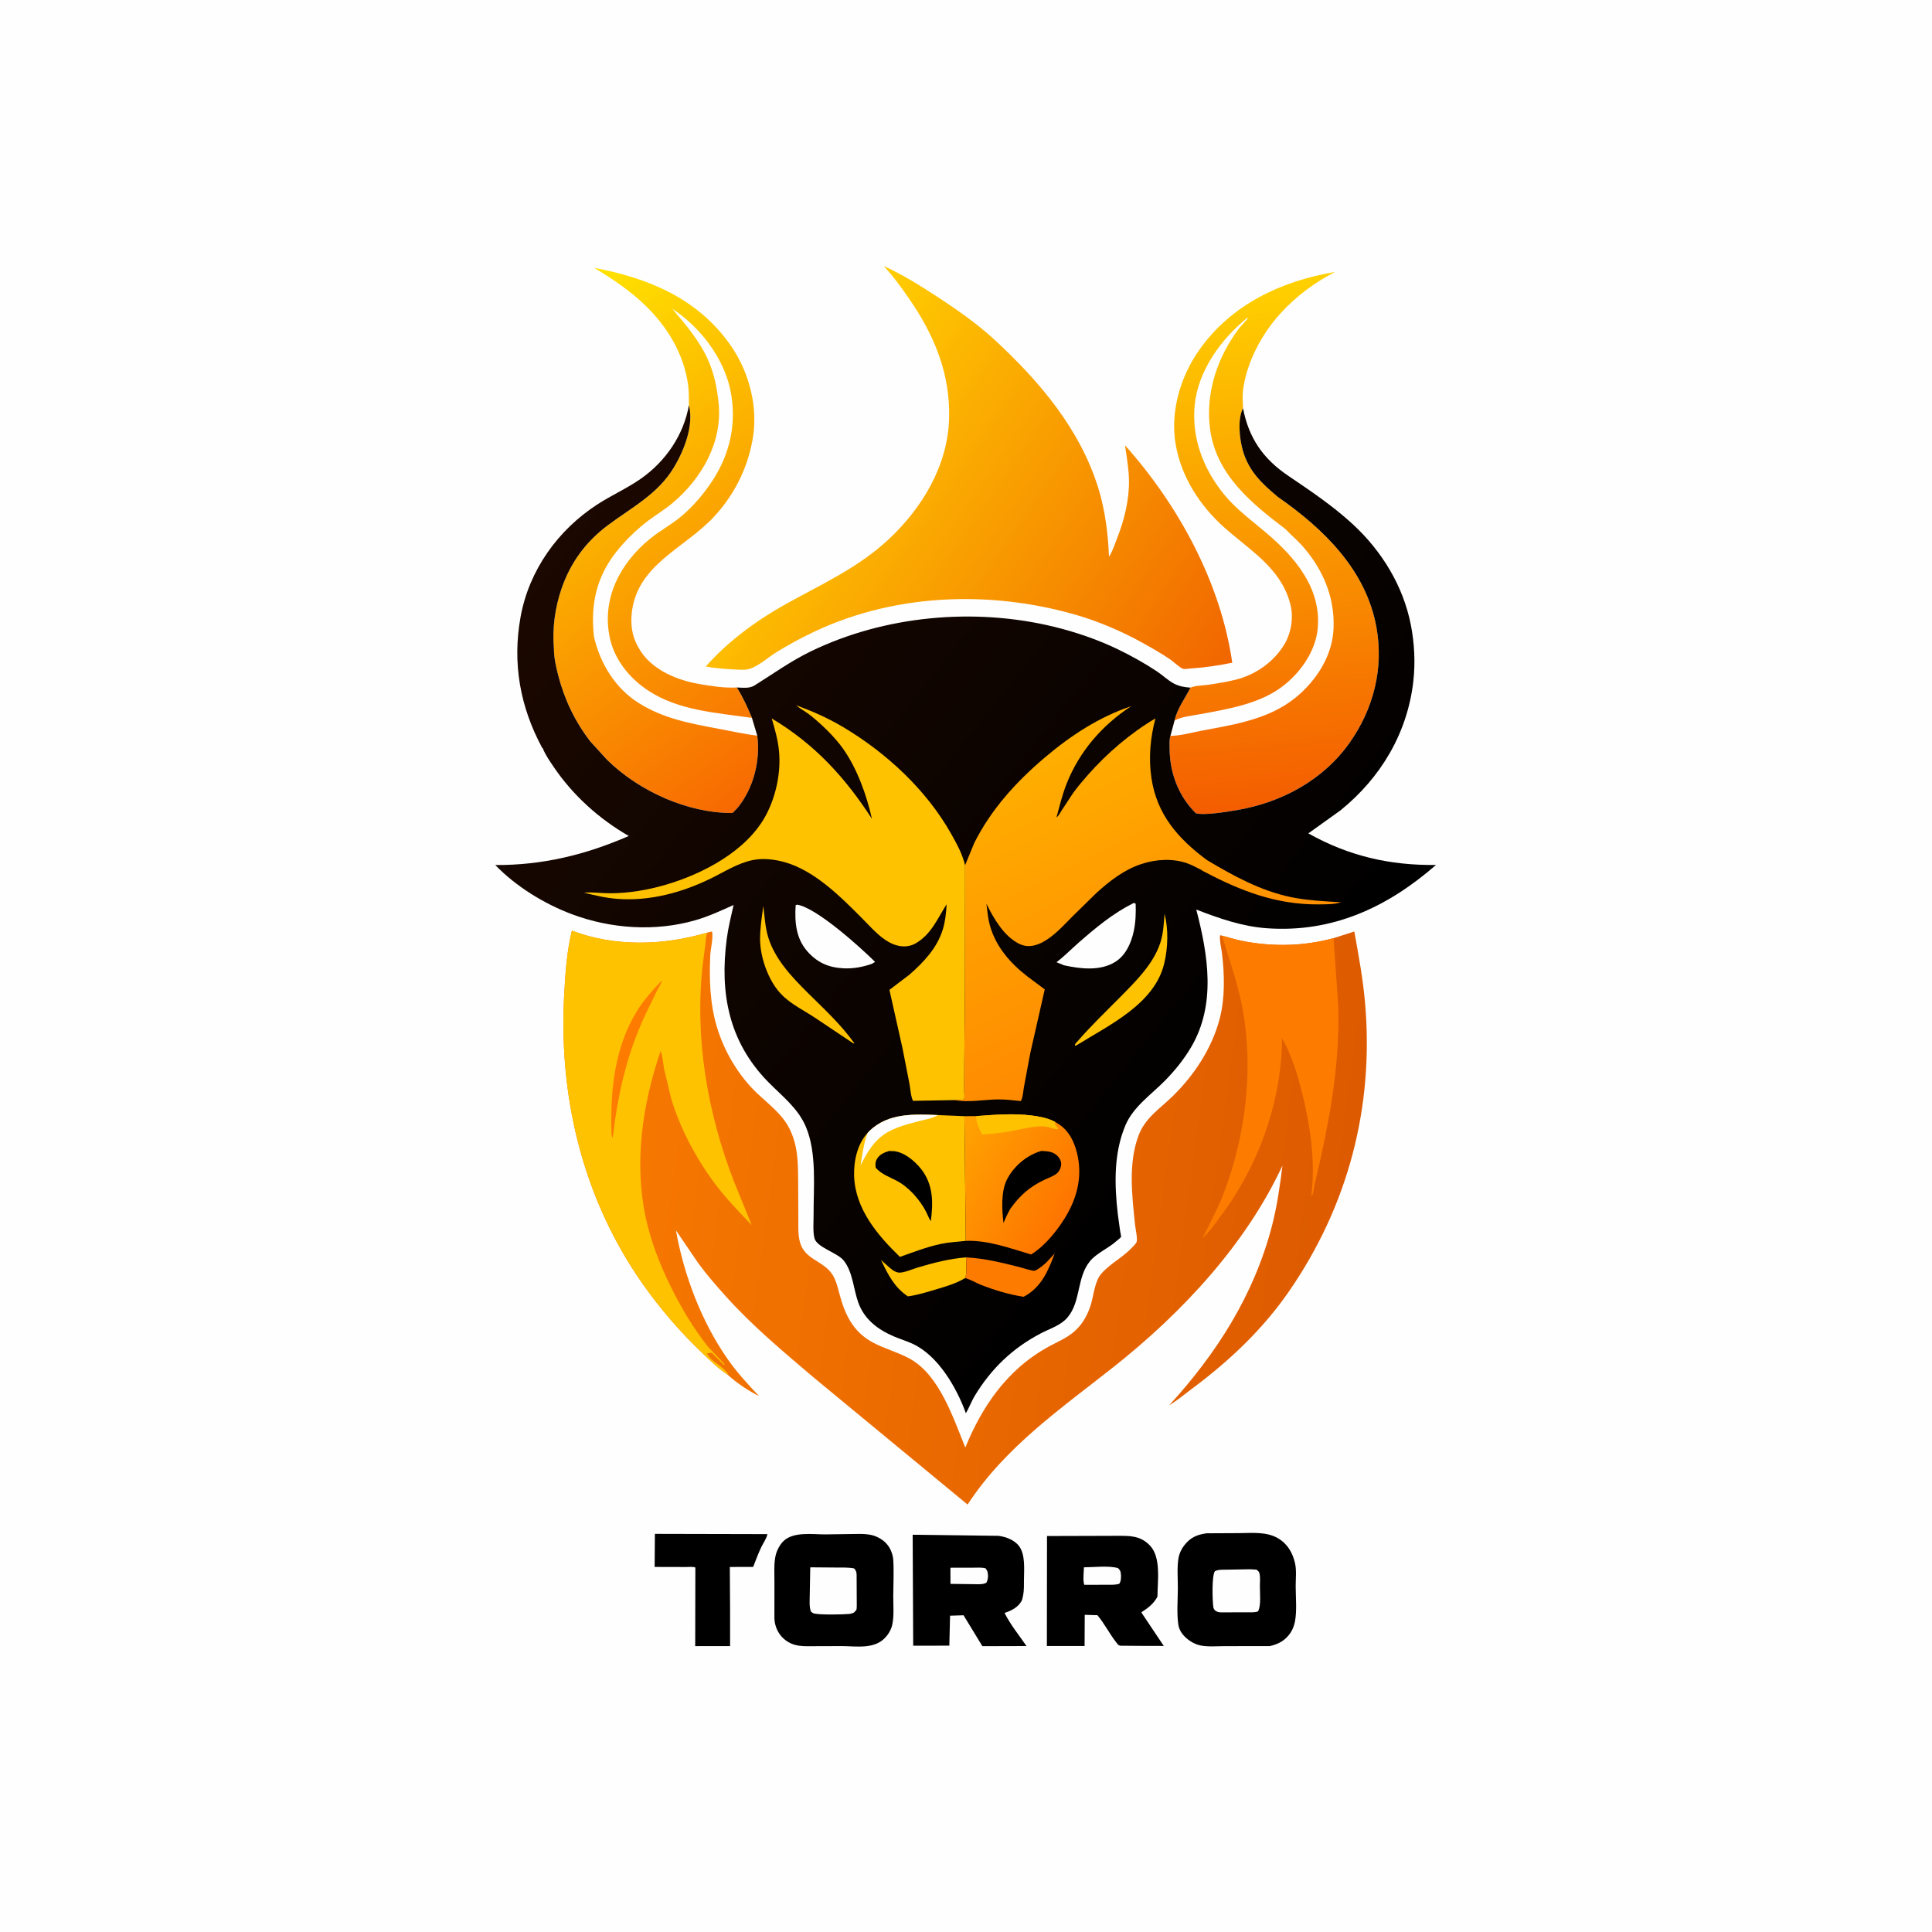 <svg version="1.1" xmlns="http://www.w3.org/2000/svg" style="display: block;" viewBox="0 0 2048 2048" width="1024" height="1024">
<defs>
	<linearGradient id="Gradient1" gradientUnits="userSpaceOnUse" x1="859.702" y1="801.285" x2="540.025" y2="351.008">
		<stop class="stop0" offset="0" stop-opacity="1" stop-color="rgb(247,105,1)"/>
		<stop class="stop1" offset="1" stop-opacity="1" stop-color="rgb(255,226,0)"/>
	</linearGradient>
	<linearGradient id="Gradient2" gradientUnits="userSpaceOnUse" x1="1360.47" y1="854.427" x2="1309.99" y2="297.89">
		<stop class="stop0" offset="0" stop-opacity="1" stop-color="rgb(244,93,0)"/>
		<stop class="stop1" offset="1" stop-opacity="1" stop-color="rgb(255,209,0)"/>
	</linearGradient>
	<linearGradient id="Gradient3" gradientUnits="userSpaceOnUse" x1="1252.83" y1="772.759" x2="819.94" y2="474.278">
		<stop class="stop0" offset="0" stop-opacity="1" stop-color="rgb(241,102,0)"/>
		<stop class="stop1" offset="1" stop-opacity="1" stop-color="rgb(255,203,1)"/>
	</linearGradient>
	<linearGradient id="Gradient4" gradientUnits="userSpaceOnUse" x1="1422.83" y1="1317.04" x2="679.246" y2="1215.49">
		<stop class="stop0" offset="0" stop-opacity="1" stop-color="rgb(221,90,0)"/>
		<stop class="stop1" offset="1" stop-opacity="1" stop-color="rgb(246,119,0)"/>
	</linearGradient>
	<linearGradient id="Gradient5" gradientUnits="userSpaceOnUse" x1="1360.35" y1="1117.57" x2="624.872" y2="528.464">
		<stop class="stop0" offset="0" stop-opacity="1" stop-color="rgb(0,0,0)"/>
		<stop class="stop1" offset="1" stop-opacity="1" stop-color="rgb(27,8,0)"/>
	</linearGradient>
	<linearGradient id="Gradient6" gradientUnits="userSpaceOnUse" x1="1128.81" y1="1286.04" x2="1006.65" y2="1214.72">
		<stop class="stop0" offset="0" stop-opacity="1" stop-color="rgb(254,117,0)"/>
		<stop class="stop1" offset="1" stop-opacity="1" stop-color="rgb(255,163,1)"/>
	</linearGradient>
	<linearGradient id="Gradient7" gradientUnits="userSpaceOnUse" x1="1232.12" y1="1091.79" x2="1088.93" y2="800.195">
		<stop class="stop0" offset="0" stop-opacity="1" stop-color="rgb(255,138,1)"/>
		<stop class="stop1" offset="1" stop-opacity="1" stop-color="rgb(255,175,0)"/>
	</linearGradient>
</defs>
<path transform="translate(0,0)" fill="rgb(254,254,254)" d="M -0 -0 L 2048 0 L 2048 2048 L -0 2048 L -0 -0 z"/>
<path transform="translate(0,0)" fill="rgb(0,0,0)" d="M 694.209 1625.96 L 813.431 1626.23 C 812.907 1630.42 808.916 1635.94 807.052 1639.87 C 803.787 1646.76 801.119 1653.93 798.369 1661.03 L 773.641 1661.04 L 773.922 1706.5 L 773.93 1744.96 L 736.951 1744.98 L 737.112 1661.7 C 735.14 1660.48 729.453 1661.12 726.963 1661.11 L 693.953 1661.02 L 694.209 1625.96 z"/>
<path transform="translate(0,0)" fill="rgb(0,0,0)" d="M 1109.87 1628.26 L 1183.79 1628.04 C 1197.32 1628.05 1208.47 1627.54 1218.74 1638.06 C 1231.09 1650.71 1227.02 1675.93 1226.94 1692.56 C 1222.6 1700.41 1217.22 1704.34 1209.91 1709.07 L 1211.03 1710.99 L 1233.65 1744.76 L 1215.05 1744.75 L 1187.44 1744.53 C 1185.31 1743.99 1184.63 1742.75 1183.37 1741.14 C 1176.09 1731.86 1170.92 1721.3 1163.3 1712.17 L 1149.86 1711.79 L 1149.71 1744.86 L 1109.73 1744.83 L 1109.87 1628.26 z"/>
<path transform="translate(0,0)" fill="rgb(254,254,254)" d="M 1149 1661.42 C 1159.81 1661.33 1174.7 1659.53 1185 1662.16 C 1186.45 1663.55 1187.6 1664.74 1187.96 1666.81 C 1188.57 1670.42 1188.63 1675.87 1186.5 1678.87 C 1182.04 1680.24 1177.35 1679.88 1172.73 1679.91 L 1149.4 1679.98 C 1147.69 1675.29 1148.93 1666.61 1149 1661.42 z"/>
<path transform="translate(0,0)" fill="rgb(0,0,0)" d="M 967.465 1626.89 L 1058.41 1628.05 C 1066.27 1629 1075.5 1632.49 1080.35 1639.08 C 1087.01 1648.13 1085.54 1663.47 1085.45 1674.26 C 1085.4 1679.8 1085.62 1685.91 1084.52 1691.35 L 1084.26 1692.5 C 1083.9 1694.23 1083.58 1695.95 1082.67 1697.5 C 1079.19 1703.51 1072.66 1707.11 1066.32 1709.29 L 1064.85 1709.79 C 1071.15 1722.27 1080.22 1733.41 1088.14 1744.88 L 1073.5 1744.94 L 1041.36 1745.02 L 1021.41 1712.26 L 1007.1 1712.71 L 1006.33 1744.47 L 968.025 1744.52 L 967.465 1626.89 z"/>
<path transform="translate(0,0)" fill="rgb(254,254,254)" d="M 1007.49 1661.86 L 1031.53 1661.81 C 1035.85 1661.81 1040.54 1661.37 1044.71 1662.5 C 1045.61 1663.76 1046.54 1664.94 1046.88 1666.5 C 1047.66 1670.11 1047.46 1674.7 1045.5 1677.83 C 1041.69 1679.76 1037.12 1679.33 1032.94 1679.3 L 1007.53 1678.97 L 1007.49 1661.86 z"/>
<path transform="translate(0,0)" fill="rgb(0,0,0)" d="M 1278.92 1625.36 L 1313.69 1625.18 C 1327.26 1625.09 1342.42 1623.46 1354.6 1630.54 C 1364.81 1636.48 1370.33 1646.05 1372.83 1657.26 C 1374.49 1664.71 1373.47 1673.76 1373.48 1681.43 C 1373.5 1693.31 1374.9 1707.09 1372.76 1718.66 C 1372 1722.76 1370.43 1727.06 1368.14 1730.55 C 1362.73 1738.8 1355.43 1742.85 1346.01 1744.93 L 1297.63 1745 C 1289.64 1745 1280.41 1745.87 1272.57 1744.25 C 1268.61 1743.43 1264.88 1741.75 1261.54 1739.5 C 1255.53 1735.47 1250.17 1729.67 1249.08 1722.25 C 1247.28 1709.94 1248.53 1695.78 1248.58 1683.28 C 1248.61 1673.09 1247.52 1661.11 1249.35 1651.11 C 1250.17 1646.62 1252.36 1642.07 1255.12 1638.45 C 1261.62 1629.91 1268.65 1626.81 1278.92 1625.36 z"/>
<path transform="translate(0,0)" fill="rgb(254,254,254)" d="M 1325.16 1663.48 L 1332 1663.9 C 1333.99 1665.59 1334.78 1666 1335.28 1668.7 C 1336.02 1672.67 1335.55 1677.38 1335.52 1681.43 C 1335.46 1688.18 1337 1702.66 1333.5 1708.14 C 1329.86 1709.54 1325.65 1709.08 1321.78 1709.1 L 1296.81 1709.18 C 1294.17 1709.22 1291.72 1709.37 1289.34 1708.03 C 1287.51 1707 1286.5 1705.62 1286.18 1703.5 C 1285.19 1697.11 1284.41 1670.01 1287.87 1665.5 C 1291.78 1663.61 1296.01 1664.02 1300.26 1663.92 L 1325.16 1663.48 z"/>
<path transform="translate(0,0)" fill="rgb(0,0,0)" d="M 874.8 1626.52 L 902.173 1626.13 C 915.511 1625.99 926.435 1624.87 937.5 1634.17 C 943.066 1638.84 946.48 1646.68 946.916 1653.85 C 947.678 1666.36 946.936 1679.4 946.885 1691.96 C 946.845 1701.61 947.94 1713.26 945.739 1722.66 C 944.564 1727.67 941.717 1732.47 938.182 1736.18 C 926.593 1748.31 908.238 1745.1 893.063 1744.94 L 865.061 1745.03 C 852.228 1745.04 841.249 1746.28 830.863 1737.18 C 824.722 1731.79 821.125 1723.6 820.899 1715.5 L 820.933 1676.96 C 820.974 1667.95 820.184 1657.8 822.167 1648.97 C 823.357 1643.67 826.543 1637.5 830.436 1633.69 C 840.98 1623.39 861.269 1626.52 874.8 1626.52 z"/>
<path transform="translate(0,0)" fill="rgb(254,254,254)" d="M 858.908 1661.43 L 886.049 1661.65 C 892.42 1661.72 899.084 1661.36 905.346 1662.57 C 907.341 1664.65 907.907 1666.18 908.046 1669 L 908.194 1698 C 908.17 1699.55 908.386 1705.36 907.773 1706.5 C 907.13 1707.7 905.927 1708.5 905.004 1709.5 C 903.441 1710.12 902.19 1710.63 900.5 1710.82 C 894.229 1711.49 866.699 1712.08 862 1710.05 C 861.027 1709.62 860.333 1708.74 859.5 1708.08 C 857.672 1702.83 858.348 1696.72 858.362 1691.22 L 858.908 1661.43 z"/>
<path transform="translate(0,0)" fill="url(#Gradient1)" d="M 730.295 429.386 C 730.223 422.067 730.371 414.493 729.325 407.244 C 724.685 375.087 707.734 346.908 684.744 324.432 C 668.513 308.563 649.286 295.548 629.85 283.95 C 687.844 294.769 740.592 316.824 775.047 366.926 C 794.614 395.38 804.125 432.912 797.563 467.109 L 797.184 469 C 791.381 498.587 777.612 525.232 757.175 547.447 C 725.988 581.349 675.106 598.145 669.666 650.06 C 668.06 665.394 670.997 678.253 679.627 691.045 C 692.894 710.71 718.137 721.053 740.688 725.014 C 753.416 727.25 768.195 729.52 781.081 728.762 C 787.558 738.979 792.414 749.828 797.109 760.952 L 802.777 779.864 C 806.054 806.338 799 835.036 782.073 856.111 L 776.543 861.811 C 728.878 862.108 676.964 838.504 643.313 805.217 L 625.61 785.805 C 609.412 764.686 598.433 741.755 591.746 716 C 589.352 706.776 587.238 697.15 587.169 687.582 C 585.328 666.097 588.304 644.129 595.318 623.8 C 604.799 596.324 621.057 574.204 644.309 556.815 C 669.978 537.619 697.316 523.903 714.464 495.303 C 725.314 477.206 735.742 450.776 730.295 429.386 z"/>
<path transform="translate(0,0)" fill="rgb(254,254,254)" d="M 629.616 674.916 C 625.828 641.044 632.023 611.694 653.609 584.614 C 663.281 572.48 674.593 561.451 686.977 552.07 C 695.525 545.594 704.83 540.046 713.039 533.137 C 744.081 507.013 766.093 468.46 761.714 426.906 C 760.12 411.777 757.237 396.899 751.162 382.858 C 741.927 361.513 727.349 344.728 712.557 327.251 C 741.789 346.401 767.044 378.905 774.209 413.448 C 781.326 447.759 774.147 480.79 754.959 509.922 C 746.29 523.084 735.887 535.423 724.008 545.794 C 712.92 555.474 699.821 562.237 688.5 571.564 C 657.314 597.255 637.965 634.135 646.233 675.151 C 651.048 699.042 667.185 718.945 687.274 732.141 C 719.625 753.392 759.95 755.615 797.109 760.952 L 802.777 779.864 C 789.409 778.22 776.172 775.277 762.936 772.791 C 732.476 767.069 703.767 762.009 676.989 745.177 C 651.988 729.462 636.152 703.175 629.616 674.916 z"/>
<path transform="translate(0,0)" fill="url(#Gradient2)" d="M 1261.98 728.917 C 1266.21 726.827 1274.55 726.743 1279.5 726.041 C 1289.56 724.613 1299.65 723.01 1309.53 720.603 C 1330.87 715.399 1350.56 701.615 1361.77 682.551 C 1369 670.265 1371.5 653.535 1367.62 639.682 L 1367.13 638 C 1356.74 601.594 1324.48 582.916 1297.95 559.301 C 1272.17 536.357 1252.33 505.863 1246.33 471.5 C 1240.2 436.403 1251.27 399.015 1271.67 370.325 C 1305.7 322.473 1358.62 297.791 1415.19 288.282 C 1393.25 299.714 1374.34 313.701 1357.6 331.958 C 1337.64 353.731 1321.19 384.39 1317.63 414.02 C 1316.9 420.153 1317.41 426.681 1317.67 432.845 C 1311.6 444.057 1313.96 465.568 1317.48 477.649 C 1323.86 499.629 1337.37 512.246 1354.28 526.518 C 1403.18 560.595 1448.19 604.105 1459.12 665.156 C 1466.88 708.554 1456.08 751.079 1430.96 786.909 C 1402.97 826.829 1358.9 850.502 1311.56 858.705 C 1302.29 860.311 1275.66 864.724 1267.59 862.026 C 1249.19 843.879 1239.96 819.187 1239.82 793.465 C 1239.8 789.315 1239.45 784.014 1240.66 780.056 L 1245.03 763.814 C 1248.12 750.69 1256.01 740.672 1261.98 728.917 z"/>
<path transform="translate(0,0)" fill="rgb(254,254,254)" d="M 1245.03 763.814 C 1252.86 759.572 1263.3 758.718 1272 757.094 C 1302.07 751.479 1336.02 746.126 1360.71 726.675 C 1379.18 712.125 1394.73 689.914 1396.86 665.934 C 1400.64 623.56 1373.06 591.034 1342.74 565.227 C 1327 551.827 1310.37 539.898 1297.22 523.694 C 1275.37 496.769 1262.82 463.566 1266.5 428.645 C 1270.31 392.539 1294.54 359.388 1322 336.977 L 1322.84 337.5 L 1314.38 346.901 C 1290.61 377.561 1277.38 416.877 1282.85 455.74 C 1289.55 503.366 1326.7 533.665 1362.81 560.98 C 1368.38 567.03 1374.77 572.231 1380.25 578.366 C 1402.02 602.743 1414.82 632.472 1413.67 665.473 C 1412.73 692.618 1398.31 716.907 1378.64 734.979 C 1349.48 761.761 1311.66 767.453 1274.4 774.439 C 1263.77 776.433 1251.45 779.949 1240.66 780.056 L 1245.03 763.814 z"/>
<path transform="translate(0,0)" fill="url(#Gradient3)" d="M 936.825 282.077 C 956.272 290.76 975.148 302.565 992.975 314.203 C 1014.32 328.136 1035.76 343.077 1054.5 360.39 C 1101.97 404.241 1145.29 455.27 1164.5 518.269 C 1171.59 541.528 1174.57 565.658 1175.56 589.858 L 1176.3 589.064 C 1179.59 583.699 1181.93 576.196 1184.27 570.312 C 1191.77 551.468 1197.11 529.487 1196.76 509.115 C 1196.54 496.827 1194.35 484.207 1192.57 472.057 C 1249.27 535.586 1294 617.53 1306.24 702.481 C 1291.95 705.405 1277.37 707.63 1262.81 708.549 C 1260.68 708.683 1256.03 709.493 1254.11 708.992 C 1251.17 708.225 1243.51 701.098 1240.55 699.073 C 1231.21 692.679 1221.16 687.006 1211.28 681.5 C 1191.92 670.715 1171.68 661.903 1150.68 654.857 C 1057.82 625.438 952.488 627.526 863.688 669.361 C 850.001 675.809 836.551 683.095 823.639 690.966 C 814.898 696.294 803.839 706.383 794.139 709.146 C 789.47 710.476 783.367 709.912 778.551 709.667 C 768.322 709.147 758.163 708.391 748.078 706.565 C 771.719 679.846 801.65 657.814 832.769 640.484 C 870.627 619.401 909.424 602.058 941.648 572.042 C 977.4 538.741 1004.55 493.966 1006.07 443.94 C 1007.51 396.505 990.467 355.329 963.825 316.841 C 955.437 304.724 946.928 292.851 936.825 282.077 z"/>
<path transform="translate(0,0)" fill="url(#Gradient4)" d="M 771.233 1457.14 C 761.817 1451.15 752.97 1442.33 744.892 1434.65 C 714.154 1405.43 685.884 1370.85 664.047 1334.5 C 613.001 1249.52 592.519 1151.84 598.122 1053.42 C 599.373 1031.44 600.872 1007.94 606.249 986.553 C 652.212 1003.9 703.319 1002.39 749.943 988.533 L 754.698 987.381 C 756.433 993.449 753.224 1005.82 752.925 1012.52 C 751.771 1038.34 752.509 1063.79 759.961 1088.71 C 767.743 1114.73 782.933 1140.29 802.651 1158.97 C 814.975 1170.65 829.267 1181.09 836.989 1196.66 C 845.775 1214.37 845.919 1231.67 846.061 1251.02 L 846.266 1290.5 C 846.32 1298.79 845.754 1308.3 847.86 1316.35 C 852.942 1335.79 873.157 1336.08 882.699 1351.63 C 886.486 1357.8 888.086 1365.09 889.949 1372 C 895.734 1393.47 904.116 1411.43 924.5 1422.67 C 937.382 1429.78 951.998 1433.35 964.766 1440.49 C 995.965 1457.92 1010.53 1503.34 1023.27 1534.41 C 1041.04 1490.89 1067.31 1452.67 1108.93 1428.96 C 1122.28 1421.35 1134.46 1417.67 1144.61 1405.45 C 1150.42 1398.46 1154.5 1389.74 1156.9 1381 C 1159.57 1371.29 1160.78 1357.74 1167.5 1350.06 C 1176.72 1339.52 1190.62 1332.67 1200.39 1322.11 C 1201.72 1320.67 1204.47 1318.11 1204.95 1316.18 C 1205.91 1312.28 1203.63 1302.54 1203.15 1297.89 C 1200.02 1267.43 1195.87 1233.42 1206.78 1204.04 C 1213.88 1184.92 1229.06 1175.71 1243.08 1162.02 C 1266.02 1139.63 1284.83 1110.97 1292.96 1079.75 C 1298.69 1057.8 1298.06 1032.91 1295.33 1010.5 C 1294.92 1007.09 1292.04 993.309 1293.57 991.362 L 1295.36 991.838 C 1303.17 993.838 1310.94 996.388 1318.87 997.848 C 1350.74 1003.72 1382.31 1002.97 1413.64 994.487 L 1435.61 987.438 C 1440.22 1012.86 1444.84 1037.84 1447.07 1063.61 C 1456.56 1173.41 1429.08 1278.08 1366.44 1368.83 C 1338.78 1408.91 1303.53 1442.23 1264.7 1471.25 C 1256.44 1477.42 1248.19 1484.34 1239.39 1489.68 C 1289.71 1434.64 1329.17 1372.88 1348.17 1300.13 C 1353.72 1278.86 1356.75 1257.25 1359.48 1235.48 C 1320.52 1319.35 1252.93 1391.59 1180.97 1448.61 C 1124.58 1493.28 1065.73 1533.54 1025.67 1594.89 L 862.68 1460.33 C 830.629 1433.07 797.804 1405.75 769.639 1374.41 C 759.368 1362.99 749.031 1351.14 739.987 1338.71 L 716.498 1304.18 C 724.941 1351.65 743.511 1400.82 771.232 1440.55 C 781.078 1454.66 792.83 1467.59 804.737 1479.99 C 792.755 1473.95 781.161 1466.22 771.233 1457.14 z"/>
<path transform="translate(0,0)" fill="rgb(253,124,0)" d="M 1295.36 991.838 C 1303.17 993.838 1310.94 996.388 1318.87 997.848 C 1350.74 1003.72 1382.31 1002.97 1413.64 994.487 L 1418.55 1065.8 C 1420.3 1120.9 1411.88 1173.41 1400.13 1227 L 1393.71 1254.99 C 1392.8 1259 1392.69 1263.94 1390.67 1267.5 C 1389.98 1265.47 1390.09 1266.49 1390.36 1264.22 C 1394.42 1229.96 1388.67 1192.21 1380.41 1158.98 C 1375.4 1138.85 1369.25 1118.65 1358.99 1100.53 L 1358.83 1110.5 C 1356.12 1174.07 1332.64 1237.07 1294.82 1287.99 C 1288.54 1296.44 1282.53 1305.38 1274.71 1312.48 C 1282.19 1297.35 1290.42 1282.29 1296.54 1266.55 C 1320.86 1203.97 1329.6 1130.7 1316.29 1064.65 C 1311.27 1039.69 1302.66 1016.11 1295.36 991.838 z"/>
<path transform="translate(0,0)" fill="rgb(254,194,1)" d="M 771.233 1457.14 C 761.817 1451.15 752.97 1442.33 744.892 1434.65 C 714.154 1405.43 685.884 1370.85 664.047 1334.5 C 613.001 1249.52 592.519 1151.84 598.122 1053.42 C 599.373 1031.44 600.872 1007.94 606.249 986.553 C 652.212 1003.9 703.319 1002.39 749.943 988.533 C 748.034 992.859 748.223 996.465 747.743 1001 L 745.16 1020.77 C 735.96 1099.23 749.682 1179.41 778.153 1252.74 L 796.825 1298.66 C 783.758 1285 770.667 1271.57 759.191 1256.5 C 738.942 1229.9 720.76 1196.24 711.373 1164.09 L 704.041 1133.5 C 702.858 1127.4 702.539 1119.73 700.269 1114.07 C 681.047 1170.48 671.838 1232.21 684.612 1291.16 C 690.048 1316.25 699.58 1340.58 710.881 1363.56 C 721.93 1386.03 734.953 1407.92 750.488 1427.59 L 767.98 1446 L 767.5 1447 L 754.5 1434 L 749.5 1434.67 C 750.151 1437.36 754.963 1441.97 757.25 1443.51 C 760.903 1445.95 763.964 1448.78 767.49 1451.5 L 771.598 1456.04 L 771.233 1457.14 z"/>
<path transform="translate(0,0)" fill="rgb(253,124,0)" d="M 701.46 1039.5 C 701.944 1041.33 697.208 1048.6 696.174 1050.66 L 683.685 1076.5 C 664.143 1118.63 654.931 1160.23 649.5 1206.18 C 647.831 1203.96 648.233 1200.98 648.159 1198.23 C 646.986 1154.62 651.806 1109.53 675.291 1071.58 C 682.654 1059.68 691.844 1049.58 701.46 1039.5 z"/>
<path transform="translate(0,0)" fill="url(#Gradient5)" d="M 730.295 429.386 C 735.742 450.776 725.314 477.206 714.464 495.303 C 697.316 523.903 669.978 537.619 644.309 556.815 C 621.057 574.204 604.799 596.324 595.318 623.8 C 588.304 644.129 585.328 666.097 587.169 687.582 C 587.238 697.15 589.352 706.776 591.746 716 C 598.433 741.755 609.412 764.686 625.61 785.805 L 643.313 805.217 C 676.964 838.504 728.878 862.108 776.543 861.811 L 782.073 856.111 C 799 835.036 806.054 806.338 802.777 779.864 L 797.109 760.952 C 792.414 749.828 787.558 738.979 781.081 728.762 C 787.267 728.945 794.298 730.04 799.731 726.666 C 819.693 714.267 837.752 701.056 859.076 690.677 C 937.538 652.488 1032.85 643.772 1117.57 664.469 C 1140.39 670.046 1163.81 678.049 1184.97 688.268 C 1199.3 695.192 1213.69 703.216 1226.94 712.066 C 1232.91 716.056 1238.4 721.587 1244.77 724.806 C 1250.3 727.603 1255.87 728.538 1261.98 728.917 C 1256.01 740.672 1248.12 750.69 1245.03 763.814 L 1240.66 780.056 C 1239.45 784.014 1239.8 789.315 1239.82 793.465 C 1239.96 819.187 1249.19 843.879 1267.59 862.026 C 1275.66 864.724 1302.29 860.311 1311.56 858.705 C 1358.9 850.502 1402.97 826.829 1430.96 786.909 C 1456.08 751.079 1466.88 708.554 1459.12 665.156 C 1448.19 604.105 1403.18 560.595 1354.28 526.518 C 1337.37 512.246 1323.86 499.629 1317.48 477.649 C 1313.96 465.568 1311.6 444.057 1317.67 432.845 C 1323.75 464.257 1338.86 486.285 1365.42 504.238 C 1388.89 520.112 1413.33 536.545 1434.15 555.819 C 1464.85 584.239 1487.45 621.094 1495.55 662.383 C 1499.36 681.793 1500.41 702.332 1498.2 722 C 1492.01 776.96 1463.75 824.422 1420.88 859.087 L 1386.9 883.413 C 1429.64 907.42 1473.25 917.49 1522.21 916.893 C 1470.65 961.82 1412.5 988.966 1342.8 983.979 C 1316.78 982.117 1292.23 973.488 1268.1 964.17 C 1280.63 1012.48 1289.27 1064.62 1262.69 1109.95 C 1255.18 1122.75 1245.34 1134.95 1234.94 1145.5 C 1220.35 1160.31 1201.35 1173.17 1193.05 1192.76 C 1180.41 1222.58 1181.32 1256.01 1184.98 1287.53 L 1187.43 1305.29 C 1187.53 1305.89 1188.55 1310.77 1188.39 1311.09 C 1187.81 1312.24 1184.45 1314.72 1183.36 1315.69 C 1174.8 1323.33 1162.39 1328.39 1155.36 1336.97 C 1141.28 1354.18 1145.92 1379.42 1131.79 1396.33 C 1124.47 1405.08 1113.02 1408.32 1103.22 1413.46 C 1073.36 1429.1 1050.68 1450.85 1033.22 1479.72 C 1029.63 1485.65 1027.36 1492.22 1023.87 1498.09 C 1014.2 1471.21 994.84 1437.58 968.128 1424.81 C 961.331 1421.56 954.069 1419.47 947.164 1416.5 C 930.423 1409.29 916.195 1398.49 909.824 1380.77 C 904.716 1366.57 904.124 1348.91 894.67 1336.56 C 887.979 1327.83 865.69 1322.44 863.304 1312.37 C 861.579 1305.1 862.482 1295.72 862.44 1288.22 C 862.277 1258.64 866.055 1222.39 854.307 1194.54 C 845.808 1174.39 828.755 1161.76 813.907 1146.52 C 772.478 1104 762.792 1052.55 770.413 995.046 C 772.003 983.046 774.964 971.115 777.636 959.316 C 764.296 965.361 751.247 971.398 737.135 975.477 C 694.647 987.761 647.452 984.588 606.208 969.085 C 576.56 957.94 547.085 939.757 524.963 916.962 C 574.974 917.281 620.84 906.108 666.541 886.175 C 635.298 868.283 607.15 842.945 586.964 813 C 582.81 806.838 578.05 800.142 575.355 793.184 L 574.765 792.806 C 551.251 749.259 543.004 702.963 551.79 654.168 C 560.728 604.536 591.36 561.764 633.439 534.567 C 648.387 524.906 664.72 517.679 679.392 507.415 C 705.649 489.047 724.814 460.988 730.295 429.386 z"/>
<path transform="translate(0,0)" fill="rgb(254,194,1)" d="M 1022.96 1354.84 C 1013.56 1360.61 1002.33 1363.79 991.846 1366.93 C 982.11 1369.84 972.506 1372.84 962.411 1374.2 C 948.066 1364.76 941.11 1350.72 933.899 1335.67 L 942.166 1343.01 C 945.257 1345.67 948.133 1348.22 952.291 1348.94 C 957.246 1349.78 967.968 1345.05 973.146 1343.52 C 989.857 1338.59 1006.64 1334.19 1024.08 1332.89 C 1024.04 1337.96 1025.34 1350.88 1022.96 1354.84 z"/>
<path transform="translate(0,0)" fill="rgb(254,194,1)" d="M 1234.48 968.632 C 1238.71 985.355 1238.11 1004.67 1234.11 1021.38 C 1223.85 1064.2 1175.85 1086.56 1141.5 1107.86 L 1139.55 1108.61 C 1139.01 1106.7 1140.93 1105.37 1142.18 1103.92 C 1156.82 1086.94 1173.18 1071.46 1188.9 1055.49 C 1204.78 1039.34 1222.54 1021.75 1229.88 999.734 C 1233.21 989.715 1233.68 979.077 1234.48 968.632 z"/>
<path transform="translate(0,0)" fill="rgb(254,194,1)" d="M 809.119 960.392 C 810.554 971.491 811.089 983.111 814.43 993.844 C 821.632 1016.98 839.392 1035.68 856.223 1052.38 C 873.412 1069.42 891.612 1086.12 905.671 1105.94 L 904.5 1105.98 L 863.717 1078.72 C 849.57 1069.32 834.455 1062.76 823.812 1048.86 C 813.176 1034.97 806.034 1014.02 805.736 996.585 C 805.533 984.669 807.581 972.219 809.119 960.392 z"/>
<path transform="translate(0,0)" fill="rgb(253,124,0)" d="M 1024.08 1332.89 C 1043.1 1333.81 1061.73 1338.4 1080.16 1343.02 C 1082.67 1343.65 1094.86 1347.67 1096.91 1346.99 C 1100.41 1345.84 1106.31 1340.88 1109.03 1338.43 L 1118.01 1328.73 C 1111.07 1347.35 1103.64 1364.98 1085.09 1374.64 C 1069.37 1372.25 1054.34 1367.65 1039.54 1361.87 C 1034.26 1359.81 1028.39 1355.98 1022.96 1354.84 C 1025.34 1350.88 1024.04 1337.96 1024.08 1332.89 z"/>
<path transform="translate(0,0)" fill="rgb(254,254,254)" d="M 843.425 959.5 L 845.13 958.983 C 866.052 962.559 912.085 1004.25 927.644 1019.67 L 924.107 1021.75 C 914.411 1025.15 904.175 1026.99 893.887 1026.44 C 878.077 1025.6 866.19 1020.27 855.75 1008.38 C 843.617 994.568 842.313 977.075 843.425 959.5 z"/>
<path transform="translate(0,0)" fill="rgb(254,254,254)" d="M 1201.13 957.5 C 1202.98 957.106 1202.07 956.993 1203.85 958 C 1204.18 967.446 1203.87 977.212 1201.95 986.5 C 1199.32 999.143 1193.61 1012.48 1182.28 1019.59 C 1166.26 1029.63 1145.3 1027.05 1127.83 1023.24 L 1119.95 1019.97 C 1128.37 1013.58 1135.37 1006.3 1143.25 999.39 C 1161.3 983.569 1179.59 968.361 1201.13 957.5 z"/>
<path transform="translate(0,0)" fill="rgb(254,194,1)" d="M 919.666 1201.01 L 922.011 1198.5 C 941.988 1179.66 968.614 1181.06 994.255 1182.02 L 1022.36 1183.21 L 1023.75 1315.37 C 1014.71 1316.35 1005.75 1316.78 996.834 1318.7 C 982.276 1321.85 967.974 1327.39 953.946 1332.36 C 930.097 1309.29 906.466 1281.31 905.394 1246.5 C 904.913 1230.89 908.79 1212.61 919.666 1201.01 z"/>
<path transform="translate(0,0)" fill="rgb(254,254,254)" d="M 919.666 1201.01 L 922.011 1198.5 C 941.988 1179.66 968.614 1181.06 994.255 1182.02 C 988.447 1185.67 980.619 1186.71 973.984 1188.48 C 958.812 1192.53 942.839 1196.33 931.072 1207.43 C 922.857 1215.18 917.278 1225.34 912.243 1235.3 C 914.198 1223.57 915.499 1212.19 919.666 1201.01 z"/>
<path transform="translate(0,0)" fill="rgb(0,0,0)" d="M 942.415 1220.11 L 948 1220.29 C 958.996 1221.65 969.962 1230.94 976.571 1239.41 C 989.39 1255.83 989.297 1274.72 986.717 1294.57 C 984.768 1291.55 983.398 1288.18 981.92 1284.91 C 975.244 1271.91 963.428 1258.31 950.323 1251.54 C 942.408 1247.46 934.329 1244.67 928.277 1237.84 C 927.746 1234.43 927.852 1231.59 929.634 1228.51 C 932.448 1223.64 937.312 1221.69 942.415 1220.11 z"/>
<path transform="translate(0,0)" fill="url(#Gradient6)" d="M 1035.03 1183.1 C 1054.77 1181.65 1074 1179.99 1093.76 1182.5 C 1101.9 1183.53 1110.86 1185.2 1118.18 1189.08 L 1118.36 1189.24 C 1130.35 1195.61 1136.78 1205.61 1140.6 1218.37 C 1147.56 1241.55 1143.75 1264.17 1132.26 1285.2 C 1123.55 1301.16 1108.68 1320.24 1092.98 1329.81 C 1070.77 1323.21 1047.31 1314.46 1023.75 1315.37 L 1022.36 1183.21 L 1035.03 1183.1 z"/>
<path transform="translate(0,0)" fill="rgb(254,194,1)" d="M 1035.03 1183.1 C 1054.77 1181.65 1074 1179.99 1093.76 1182.5 C 1101.9 1183.53 1110.86 1185.2 1118.18 1189.08 L 1118.36 1189.24 L 1118.46 1192.27 C 1120.01 1193.88 1120.88 1194.77 1121.81 1196.84 C 1118.16 1197.43 1114.45 1195.57 1110.92 1194.7 C 1107.38 1193.81 1103.68 1193.88 1100.07 1194.14 C 1090.03 1194.87 1080.04 1197.62 1070.13 1199.36 C 1060.52 1201.04 1050.76 1201.89 1041.04 1202.67 C 1038.77 1197.74 1033.63 1188.49 1035.03 1183.1 z"/>
<path transform="translate(0,0)" fill="rgb(0,0,0)" d="M 1103.69 1220.08 C 1108.4 1220.21 1113.54 1220.38 1117.73 1222.83 C 1121.14 1224.82 1124.13 1228.42 1124.78 1232.39 C 1125.38 1236.07 1123.55 1240.72 1120.92 1243.3 C 1117.66 1246.51 1111.52 1248.54 1107.38 1250.5 C 1091.5 1258.01 1081.3 1267.02 1071.08 1281.22 C 1068.19 1286.2 1065.9 1291.14 1063.74 1296.47 C 1062.06 1281.8 1060.81 1262.57 1067.95 1249.31 C 1075.36 1235.55 1088.76 1224.5 1103.69 1220.08 z"/>
<path transform="translate(0,0)" fill="rgb(254,194,1)" d="M 1011.61 1166.15 L 967.875 1166.94 C 965.483 1162.58 965.034 1154.07 964.098 1149 L 956.66 1111 L 942.836 1049.29 L 964.012 1033.21 C 979.293 1019.76 993.349 1005.04 999.46 985.101 C 1002.08 976.546 1002.92 967.421 1003.48 958.534 C 993.755 973.654 987.463 990.047 970.986 999.788 C 961.996 1005.1 951.638 1003.78 942.754 998.942 C 931.926 993.05 923.351 983.024 914.749 974.368 C 891.619 951.092 863.592 922.609 831.121 913.744 C 820.577 910.866 808.811 909.526 797.982 911.695 C 782.09 914.878 767.575 924.371 753.188 931.367 C 722.617 946.233 688.754 955.414 654.588 952.838 C 642.295 951.911 630.939 949.203 619.031 946.244 C 628.28 945.518 637.693 946.96 646.98 946.917 C 666.573 946.828 686.427 943.479 705.207 938.03 C 744.948 926.498 791.416 902.25 811.742 864.492 C 822.596 844.329 828.06 818.546 825.736 795.735 C 824.538 783.983 821.409 772.849 818.049 761.574 C 863.516 788.769 895.642 823.779 924.291 867.988 C 918.667 842.857 908.58 814.567 893.565 793.494 C 884.762 781.139 872.113 768.995 860.47 759.374 C 855.213 755.03 849.15 751.872 843.799 747.635 C 861.184 753.805 878.661 761.672 894.5 771.165 C 940.036 798.458 982.116 837.458 1008.26 883.898 C 1014.34 894.7 1020.07 905.092 1023.04 917.205 L 1022.88 1048.82 L 1022.18 1128.72 L 1022.1 1156.35 C 1022.1 1158.23 1022.7 1163.14 1022.09 1164.5 C 1021.87 1165 1021.36 1165.33 1021 1165.74 L 1011.61 1166.15 z"/>
<path transform="translate(0,0)" fill="url(#Gradient7)" d="M 1023.04 917.205 L 1032.74 893.62 C 1050.75 857.756 1077.28 828.674 1107.61 802.949 C 1134.79 779.887 1165.01 760.048 1199.03 748.628 C 1168.5 768.677 1144.62 795.977 1130.91 830.123 C 1126.21 841.82 1123.25 854.271 1119.92 866.411 C 1122.07 865.143 1123.8 861.624 1125.15 859.501 L 1137.65 840.479 C 1142.54 833.787 1147.95 827.413 1153.44 821.206 C 1173.66 798.321 1198.48 777.048 1224.81 761.52 C 1219.36 782.257 1217.4 803.227 1220.54 824.564 C 1226.24 863.364 1248.71 888.855 1279.18 911.554 C 1306.98 928.231 1336.45 944.366 1368.5 950.99 C 1386.05 954.616 1403.78 955.301 1421.6 956.494 C 1414.09 958.815 1405.15 958.611 1397.33 958.677 C 1353.49 959.045 1315.44 944.56 1277.23 924.349 C 1276.28 923.844 1274.57 923.214 1273.89 922.372 C 1268.91 919.882 1263.74 916.981 1258.5 915.141 C 1242.92 909.671 1225.39 910.799 1209.9 915.896 C 1191.49 921.956 1176.02 934.01 1161.88 946.918 L 1136.66 971.657 C 1123.37 984.978 1101.14 1011.2 1079.93 1000.27 C 1063.91 992.012 1053.32 973.548 1045.65 958.012 C 1046.59 965.458 1047.21 973.248 1049.19 980.5 C 1055.46 1003.52 1070.85 1020.94 1089.34 1035.27 L 1107.47 1048.78 L 1092.06 1116.68 L 1085.35 1152.67 C 1084.57 1156.94 1084.33 1163.48 1082.12 1167.18 C 1073.88 1166.34 1065.42 1165.25 1057.12 1165.42 C 1042.5 1165.73 1026.04 1168.9 1011.61 1166.15 L 1021 1165.74 C 1021.36 1165.33 1021.87 1165 1022.09 1164.5 C 1022.7 1163.14 1022.1 1158.23 1022.1 1156.35 L 1022.18 1128.72 L 1022.88 1048.82 L 1023.04 917.205 z"/>
</svg>